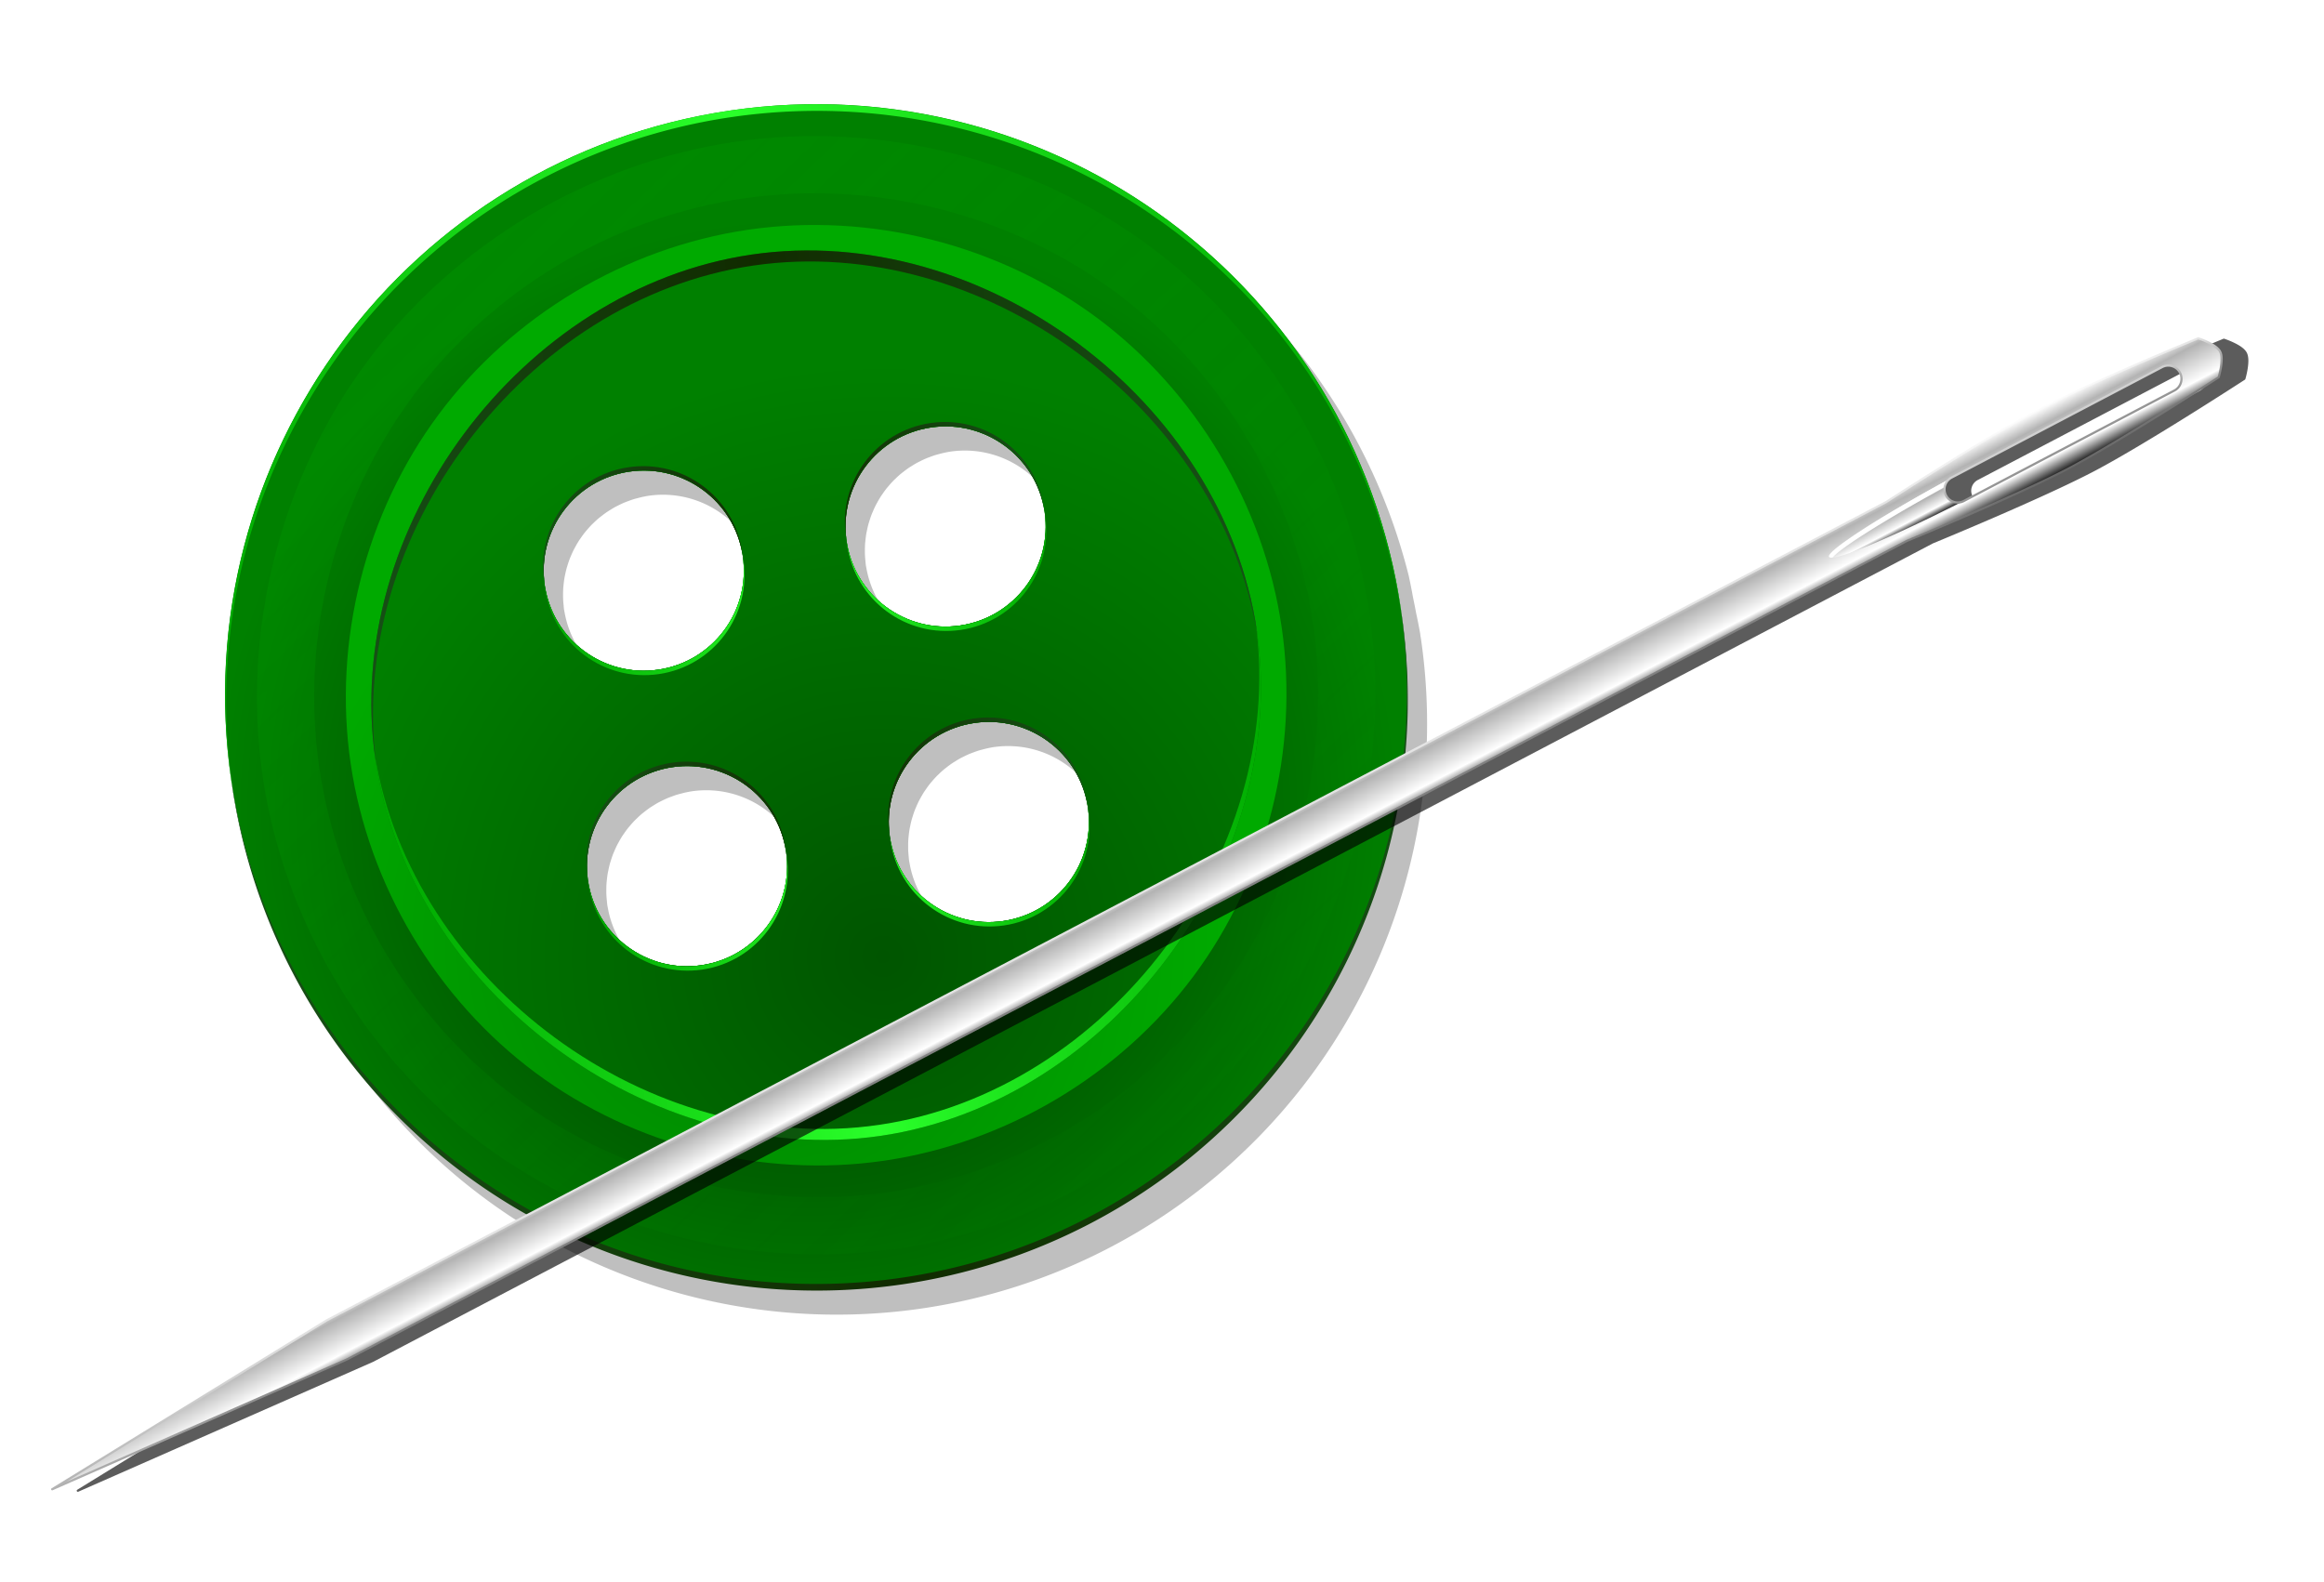 <svg xmlns="http://www.w3.org/2000/svg" width="961.897" height="654.985" viewBox="0 0 901.778 614.047" xmlns:v="https://vecta.io/nano"><style><![CDATA[.B{color-interpolation-filters:sRGB}]]></style><defs><linearGradient id="A" href="#T"><stop offset="0" stop-color="#1a1a1a"/><stop offset=".273" stop-color="#fff"/><stop offset=".769" stop-color="#b3b3b3"/><stop offset="1" stop-color="#fff"/></linearGradient><linearGradient id="B" href="#T"><stop offset="0" stop-color="#165016"/><stop offset=".503" stop-color="#112b00"/><stop offset="1" stop-color="#165016"/></linearGradient><linearGradient id="C" href="#T"><stop offset="0" stop-color="#0a0"/><stop offset=".5" stop-color="#2aff2a"/><stop offset="1" stop-color="#0a0"/></linearGradient><linearGradient href="#C" id="D" x1="225.715" y1="563.241" x2="757.143" y2="563.241"/><linearGradient href="#B" id="E" x1="225.715" y1="829.198" x2="757.143" y2="829.198"/><linearGradient id="F" x1="312.799" y1="69.809" x2="712.916" y2="629.809" href="#T"><stop offset="0" stop-color="#0a0"/><stop offset="1" stop-color="#0a0" stop-opacity="0"/></linearGradient><filter id="G" x="-.024" width="1.048" y="-.024" height="1.048" class="B"><feGaussianBlur stdDeviation="5.03"/></filter><linearGradient href="#C" id="H" x1="291.191" y1="794.088" x2="691.666" y2="794.088"/><linearGradient href="#B" id="I" x1="291.191" y1="596.351" x2="691.666" y2="596.351"/><radialGradient id="J" cx="480" cy="745.219" fx="480" fy="745.219" r="265.714" gradientTransform="translate(0,-308.268)" href="#T"><stop offset="0" stop-color="#002b00"/><stop offset="1" stop-color="green"/></radialGradient><radialGradient id="K" cx="447.143" cy="802.363" fx="447.143" fy="802.363" r="211.513" gradientTransform="translate(0,-308.268)" href="#T"><stop offset="0" stop-color="green"/><stop offset="1" stop-color="#0a0"/></radialGradient><radialGradient id="L" cx="598.142" cy="712.589" fx="598.142" fy="712.589" r="200.237" gradientTransform="matrix(0.778,1.082,-1.084,0.78,811.204,-695.523)" href="#T"><stop offset="0" stop-color="#050"/><stop offset="1" stop-color="green"/></radialGradient><linearGradient href="#C" id="M" x1="377.857" y1="411.368" x2="605" y2="411.368"/><linearGradient href="#B" id="N" x1="377.857" y1="363.536" x2="605" y2="363.536"/><filter id="O" x="-.036" width="1.072" y="-.036" height="1.072" class="B"><feGaussianBlur stdDeviation="7.986"/></filter><linearGradient href="#A" id="P" x1="-288.924" y1="473.745" x2="-282.98" y2="473.745"/><linearGradient href="#A" id="Q" x1="-293.424" y1="274.313" x2="-278.424" y2="274.313"/><linearGradient id="R" x1="-293.674" y1="582.58" x2="-278.174" y2="582.58" href="#T"><stop offset="0" stop-color="#666"/><stop offset="1" stop-color="#fff"/></linearGradient><filter id="S" x="-.664" width="2.329" y="-.019" height="1.037" class="B"><feGaussianBlur stdDeviation="4.29"/></filter><linearGradient id="T" gradientUnits="userSpaceOnUse"/></defs><g transform="translate(-61.078 -321.395)"><g transform="matrix(.854 -.125 .125 .854 -128.816 58.9)"><path d="M498.428 441.506a265.714 265.714 0 0 0-265.713 265.713 265.714 265.714 0 0 0 .041 1.172 265.714 265.714 0 0 0-.041.828 265.714 265.714 0 0 0 .484 9.678 265.714 265.714 0 0 1-.34-8.805 265.714 265.714 0 0 0 .863 17.262 265.714 265.714 0 0 1-.172-1.422 265.714 265.714 0 0 0 264.877 249.002 265.714 265.714 0 0 0 265.715-265.715 265.714 265.714 0 0 0-.035-.998 265.714 265.714 0 0 0 .035-1.002 265.714 265.714 0 0 0-.484-9.68 265.714 265.714 0 0 0-.352-7.031 265.714 265.714 0 0 0-.492-9.816 265.714 265.714 0 0 0-264.387-239.186zM233.551 725.932a265.714 265.714 0 0 1-.352-7.035 265.714 265.714 0 0 0 .352 7.035zm196.307-130.355a45 45 0 0 1 44.959 44.168 45 45 0 0 0 .006-.162 45 45 0 0 1 .035.994 45 45 0 0 1-.092 1.83 45 45 0 0 1-.273 3.594 45 45 0 0 1-.131.869 45 45 0 0 1-.633 3.553 45 45 0 0 1-.229.902 45 45 0 0 1-.965 3.406 45 45 0 0 1-.354.967 45 45 0 0 1-1.27 3.217 45 45 0 0 1-.455.941 45 45 0 0 1-1.578 3.063 45 45 0 0 1-.568.926 45 45 0 0 1-1.846 2.842 45 45 0 0 1-.709.932 45 45 0 0 1-2.062 2.574 45 45 0 0 1-.873.936 45 45 0 0 1-2.23 2.275 45 45 0 0 1-1.031.906 45 45 0 0 1-2.4 1.998 45 45 0 0 1-1.146.82 45 45 0 0 1-2.514 1.701 45 45 0 0 1-1.393.799 45 45 0 0 1-2.512 1.355 45 45 0 0 1-1.584.709 45 45 0 0 1-2.52 1.051 45 45 0 0 1-1.777.59 45 45 0 0 1-2.473.75 45 45 0 0 1-1.937.436 45 45 0 0 1-2.443.482 45 45 0 0 1-2.094.254 45 45 0 0 1-4.908.322 45 45 0 0 1-44.959-44.168 45 45 0 0 0-.006.162 45 45 0 0 1-.035-.994 45 45 0 0 1 .092-1.83 45 45 0 0 1 .273-3.594 45 45 0 0 1 .131-.869 45 45 0 0 1 .633-3.553 45 45 0 0 1 .229-.902 45 45 0 0 1 .965-3.406 45 45 0 0 1 .354-.967 45 45 0 0 1 1.27-3.217 45 45 0 0 1 .455-.941 45 45 0 0 1 1.578-3.062 45 45 0 0 1 .568-.926 45 45 0 0 1 1.846-2.842 45 45 0 0 1 .709-.932 45 45 0 0 1 2.063-2.574 45 45 0 0 1 .865-.928 45 45 0 0 1 2.252-2.295 45 45 0 0 1 .99-.869 45 45 0 0 1 2.43-2.023 45 45 0 0 1 1.145-.82 45 45 0 0 1 2.514-1.701 45 45 0 0 1 1.393-.799 45 45 0 0 1 2.512-1.355 45 45 0 0 1 1.584-.709 45 45 0 0 1 2.52-1.051 45 45 0 0 1 1.777-.59 45 45 0 0 1 2.473-.75 45 45 0 0 1 1.938-.436 45 45 0 0 1 2.443-.482 45 45 0 0 1 2.09-.254 45 45 0 0 1 4.912-.322zm137.143 0a45 45 0 0 1 44.959 44.168 45 45 0 0 0 .006-.162 45 45 0 0 1 .035.994 45 45 0 0 1-.092 1.83 45 45 0 0 1-.273 3.594 45 45 0 0 1-.131.869 45 45 0 0 1-.633 3.553 45 45 0 0 1-.229.902 45 45 0 0 1-.965 3.406 45 45 0 0 1-.354.967 45 45 0 0 1-1.27 3.217 45 45 0 0 1-.455.941 45 45 0 0 1-1.578 3.063 45 45 0 0 1-.568.926 45 45 0 0 1-1.846 2.842 45 45 0 0 1-.709.932 45 45 0 0 1-2.062 2.574 45 45 0 0 1-.865.928 45 45 0 0 1-2.252 2.295 45 45 0 0 1-.99.869 45 45 0 0 1-2.43 2.023 45 45 0 0 1-1.145.82 45 45 0 0 1-2.514 1.701 45 45 0 0 1-1.393.799 45 45 0 0 1-2.512 1.355 45 45 0 0 1-1.584.709 45 45 0 0 1-2.52 1.051 45 45 0 0 1-1.777.59 45 45 0 0 1-2.473.75 45 45 0 0 1-1.937.436 45 45 0 0 1-2.443.482 45 45 0 0 1-2.09.254 45 45 0 0 1-4.912.322 45 45 0 0 1-44.959-44.168 45 45 0 0 0-.006.162 45 45 0 0 1-.035-.994 45 45 0 0 1 .092-1.83 45 45 0 0 1 .273-3.594 45 45 0 0 1 .131-.869 45 45 0 0 1 .633-3.553 45 45 0 0 1 .229-.902 45 45 0 0 1 .965-3.406 45 45 0 0 1 .354-.967 45 45 0 0 1 1.27-3.217 45 45 0 0 1 .455-.941 45 45 0 0 1 1.578-3.062 45 45 0 0 1 .568-.926 45 45 0 0 1 1.846-2.842 45 45 0 0 1 .709-.932 45 45 0 0 1 2.063-2.574 45 45 0 0 1 .865-.928 45 45 0 0 1 2.252-2.295 45 45 0 0 1 .99-.869 45 45 0 0 1 2.43-2.023 45 45 0 0 1 1.145-.82 45 45 0 0 1 2.514-1.701 45 45 0 0 1 1.393-.799 45 45 0 0 1 2.512-1.355 45 45 0 0 1 1.584-.709 45 45 0 0 1 2.52-1.051 45 45 0 0 1 1.777-.59 45 45 0 0 1 2.473-.75 45 45 0 0 1 1.938-.436 45 45 0 0 1 2.443-.482 45 45 0 0 1 2.09-.254 45 45 0 0 1 4.912-.322zM429.857 729.863a45 45 0 0 1 44.959 44.168 45 45 0 0 0 .006-.162 45 45 0 0 1 .035.994 45 45 0 0 1-.092 1.83 45 45 0 0 1-.273 3.594 45 45 0 0 1-.131.869 45 45 0 0 1-.633 3.553 45 45 0 0 1-.229.902 45 45 0 0 1-.965 3.406 45 45 0 0 1-.354.967 45 45 0 0 1-1.27 3.217 45 45 0 0 1-.455.941 45 45 0 0 1-1.578 3.063 45 45 0 0 1-.568.926 45 45 0 0 1-1.846 2.842 45 45 0 0 1-.709.932 45 45 0 0 1-2.062 2.574 45 45 0 0 1-.873.936 45 45 0 0 1-2.23 2.275 45 45 0 0 1-1.031.906 45 45 0 0 1-2.4 1.998 45 45 0 0 1-1.146.82 45 45 0 0 1-2.514 1.701 45 45 0 0 1-1.393.799 45 45 0 0 1-2.512 1.355 45 45 0 0 1-1.584.709 45 45 0 0 1-2.52 1.051 45 45 0 0 1-1.777.59 45 45 0 0 1-2.473.75 45 45 0 0 1-1.937.436 45 45 0 0 1-2.443.482 45 45 0 0 1-2.094.254 45 45 0 0 1-4.908.322 45 45 0 0 1-44.959-44.168 45 45 0 0 0-.006.162 45 45 0 0 1-.035-.994 45 45 0 0 1 .092-1.83 45 45 0 0 1 .273-3.594 45 45 0 0 1 .131-.869 45 45 0 0 1 .633-3.553 45 45 0 0 1 .229-.902 45 45 0 0 1 .965-3.406 45 45 0 0 1 .354-.967 45 45 0 0 1 1.27-3.217 45 45 0 0 1 .455-.941 45 45 0 0 1 1.578-3.062 45 45 0 0 1 .568-.926 45 45 0 0 1 1.846-2.842 45 45 0 0 1 .709-.932 45 45 0 0 1 2.063-2.574 45 45 0 0 1 .865-.928 45 45 0 0 1 2.252-2.295 45 45 0 0 1 .99-.869 45 45 0 0 1 2.43-2.023 45 45 0 0 1 1.145-.82 45 45 0 0 1 2.514-1.701 45 45 0 0 1 1.393-.799 45 45 0 0 1 2.512-1.355 45 45 0 0 1 1.584-.709 45 45 0 0 1 2.52-1.051 45 45 0 0 1 1.777-.59 45 45 0 0 1 2.473-.75 45 45 0 0 1 1.938-.436 45 45 0 0 1 2.443-.482 45 45 0 0 1 2.09-.254 45 45 0 0 1 4.912-.322zm137.143 0a45 45 0 0 1 44.959 44.168 45 45 0 0 0 .006-.162 45 45 0 0 1 .035.994 45 45 0 0 1-.092 1.83 45 45 0 0 1-.273 3.594 45 45 0 0 1-.131.869 45 45 0 0 1-.633 3.553 45 45 0 0 1-.229.902 45 45 0 0 1-.965 3.406 45 45 0 0 1-.354.967 45 45 0 0 1-1.27 3.217 45 45 0 0 1-.455.941 45 45 0 0 1-1.578 3.063 45 45 0 0 1-.568.926 45 45 0 0 1-1.846 2.842 45 45 0 0 1-.709.932 45 45 0 0 1-2.062 2.574 45 45 0 0 1-.865.928 45 45 0 0 1-2.252 2.295 45 45 0 0 1-.99.869 45 45 0 0 1-2.43 2.023 45 45 0 0 1-1.145.82 45 45 0 0 1-2.514 1.701 45 45 0 0 1-1.393.799 45 45 0 0 1-2.512 1.355 45 45 0 0 1-1.584.709 45 45 0 0 1-2.52 1.051 45 45 0 0 1-1.777.59 45 45 0 0 1-2.473.75 45 45 0 0 1-1.937.436 45 45 0 0 1-2.443.482 45 45 0 0 1-2.09.254 45 45 0 0 1-4.912.322 45 45 0 0 1-44.959-44.168 45 45 0 0 0-.006.162 45 45 0 0 1-.035-.994 45 45 0 0 1 .092-1.83 45 45 0 0 1 .273-3.594 45 45 0 0 1 .131-.869 45 45 0 0 1 .633-3.553 45 45 0 0 1 .229-.902 45 45 0 0 1 .965-3.406 45 45 0 0 1 .354-.967 45 45 0 0 1 1.27-3.217 45 45 0 0 1 .455-.941 45 45 0 0 1 1.578-3.062 45 45 0 0 1 .568-.926 45 45 0 0 1 1.846-2.842 45 45 0 0 1 .709-.932 45 45 0 0 1 2.063-2.574 45 45 0 0 1 .865-.928 45 45 0 0 1 2.252-2.295 45 45 0 0 1 .99-.869 45 45 0 0 1 2.43-2.023 45 45 0 0 1 1.145-.82 45 45 0 0 1 2.514-1.701 45 45 0 0 1 1.393-.799 45 45 0 0 1 2.512-1.355 45 45 0 0 1 1.584-.709 45 45 0 0 1 2.52-1.051 45 45 0 0 1 1.777-.59 45 45 0 0 1 2.473-.75 45 45 0 0 1 1.938-.436 45 45 0 0 1 2.443-.482 45 45 0 0 1 2.09-.254 45 45 0 0 1 4.912-.322zm195.727 2.324a265.714 265.714 0 0 1-.639 5.268 265.714 265.714 0 0 0 .639-5.268zm-526.393 16.719a265.714 265.714 0 0 0 .516 3.408 265.714 265.714 0 0 1-.516-3.408zm522.254 10.998a265.714 265.714 0 0 1-.211.938 265.714 265.714 0 0 0 .211-.937z" opacity=".5" filter="url(#O)"/><g transform="translate(0 308.268)"><path d="M491.428 121.238c-146.749.001-265.712 118.964-265.713 265.713s118.963 265.714 265.713 265.715c70.472 0 138.058-27.995 187.889-77.826s77.826-117.417 77.826-187.889c-.001-146.75-118.965-265.713-265.715-265.713zm-68.57 154.07c24.853 0 45 20.147 45 45s-20.147 45-45 45-45-20.147-45-45 20.147-45 45-45zm137.143 0c24.853 0 45 20.147 45 45s-20.147 45-45 45-45-20.147-45-45 20.147-45 45-45zM422.857 409.596c24.853 0 45 20.147 45 45s-20.147 45-45 45-45-20.147-45-45 20.147-45 45-45zm137.143 0c24.853 0 45 20.147 45 45s-20.147 45-45 45-45-20.147-45-45 20.147-45 45-45z" fill="url(#J)"/><path d="M491.428 175.439c-55.374 0-110.405 22.796-149.561 61.951s-61.951 94.187-61.951 149.561 22.794 110.407 61.949 149.563 94.189 61.951 149.563 61.951 110.407-22.796 149.563-61.951 61.951-94.188 61.951-149.562-22.796-110.407-61.951-149.562-94.189-61.949-149.562-61.949zm-68.57 99.869c24.853 0 45 20.147 45 45s-20.147 45-45 45-45-20.147-45-45 20.147-45 45-45zm137.143 0c24.853 0 45 20.147 45 45s-20.147 45-45 45-45-20.147-45-45 20.147-45 45-45zM422.857 409.596c24.853 0 45 20.147 45 45s-20.147 45-45 45-45-20.147-45-45 20.147-45 45-45zm137.143 0c24.853 0 45 20.147 45 45s-20.147 45-45 45-45-20.147-45-45 20.147-45 45-45z" fill="url(#K)"/><path d="M491.428 186.715c-104.844.001-200.236 95.393-200.236 200.236s95.392 200.238 200.236 200.238 200.239-95.394 200.238-200.238-95.394-200.237-200.238-200.236zm-68.57 88.594c24.853 0 45 20.147 45 45s-20.147 45-45 45-45-20.147-45-45 20.147-45 45-45zm137.143 0c24.853 0 45 20.147 45 45s-20.147 45-45 45-45-20.147-45-45 20.147-45 45-45zM422.857 409.596c24.853 0 45 20.147 45 45s-20.147 45-45 45-45-20.147-45-45 20.147-45 45-45zm137.143 0c24.853 0 45 20.147 45 45s-20.147 45-45 45-45-20.147-45-45 20.147-45 45-45z" fill="url(#L)"/></g><path d="M491.428 429.506a265.714 265.714 0 0 0-265.713 265.713 265.714 265.714 0 0 0 .063 1.758 265.714 265.714 0 0 1 265.65-264.471A265.714 265.714 0 0 1 757.08 696.463a265.714 265.714 0 0 0 .063-1.244 265.714 265.714 0 0 0-265.715-265.713z" fill="url(#D)"/><path d="M757.08 695.463a265.714 265.714 0 0 1-265.652 264.471 265.714 265.714 0 0 1-265.65-263.957 265.714 265.714 0 0 0-.062 1.242 265.714 265.714 0 0 0 531.428 0 265.714 265.714 0 0 0-.062-1.756z" fill="url(#E)"/><path d="M491.428 135.465c-65.839 0-131.273 27.103-177.828 73.658s-73.658 111.989-73.658 177.828 27.103 131.273 73.658 177.828 111.989 73.66 177.828 73.66 131.274-27.103 177.83-73.658 73.658-111.99 73.658-177.83-27.105-131.273-73.66-177.828-111.989-73.658-177.828-73.658zm0 25.748c59.278 0 117.705 24.201 159.621 66.117s66.119 100.343 66.119 159.621-24.203 117.705-66.119 159.621-100.343 66.119-159.621 66.119-117.705-24.203-159.621-66.119-66.117-100.343-66.117-159.621 24.203-117.703 66.119-159.619 100.341-66.119 159.619-66.119z" transform="translate(0 308.268)" opacity=".5" fill="url(#F)" filter="url(#G)"/><path d="M491.428 494.983c-104.844.001-200.236 95.393-200.236 200.236l.035 2.5c1.501-103.855 96.192-197.736 200.201-197.736s198.702 93.881 200.203 197.736l.035-2.5c-.001-104.844-95.394-200.237-200.238-200.236z" fill="url(#I)"/><path d="M291.227 692.719l-.035 2.5c0 104.844 95.392 200.238 200.236 200.238s200.238-95.394 200.238-200.238l-.035-2.5c-1.501 103.855-96.193 197.739-200.203 197.738s-198.7-93.884-200.201-197.738z" fill="url(#H)"/><g transform="translate(0 308.268)"><path d="M377.898 321.141l-.041 1.168c0 24.853 20.147 45 45 45s45-20.147 45-45l-.041-.832c-.633 24.38-20.571 43.818-44.959 43.832-24.516-.018-44.506-19.657-44.959-44.168zm137.143 0l-.041 1.168c0 24.853 20.147 45 45 45s45-20.147 45-45l-.041-.832c-.633 24.38-20.571 43.818-44.959 43.832-24.516-.018-44.506-19.657-44.959-44.168zM377.898 455.428l-.041 1.168c0 24.853 20.147 45 45 45s45-20.147 45-45l-.041-.832c-.633 24.38-20.571 43.818-44.959 43.832-24.516-.018-44.506-19.657-44.959-44.168zm137.143 0l-.041 1.168c0 24.853 20.147 45 45 45s45-20.147 45-45l-.041-.832c-.633 24.38-20.571 43.818-44.959 43.832-24.516-.018-44.506-19.657-44.959-44.168z" fill="url(#M)"/><path d="M422.857 273.309c-24.853 0-45 20.147-45 45l.041.832c.633-24.38 20.571-43.818 44.959-43.832 24.516.018 44.506 19.657 44.959 44.168l.041-1.168c0-24.853-20.147-45-45-45zm137.143 0c-24.853 0-45 20.147-45 45l.041.832c.633-24.38 20.571-43.818 44.959-43.832 24.516.018 44.506 19.657 44.959 44.168l.041-1.168c0-24.853-20.147-45-45-45zM422.857 407.596c-24.853 0-45 20.147-45 45l.041.832c.633-24.38 20.571-43.818 44.959-43.832 24.516.018 44.506 19.657 44.959 44.168l.041-1.168c0-24.853-20.147-45-45-45zm137.143 0c-24.853 0-45 20.147-45 45l.041.832c.633-24.38 20.571-43.818 44.959-43.832 24.516.018 44.506 19.657 44.959 44.168l.041-1.168c0-24.853-20.147-45-45-45z" fill="url(#N)"/></g></g><g transform="matrix(-.794 -1.513 1.513 -.794 -606.522 708.559)"><path d="M-288.924 309.33a.25.25 0 0 0-.25.232l-5 73a.25.25 0 0 0 0 .018v400c-.004.042-2.5 26.62-2.5 40 0 13.391 2.502 40.023 2.502 40.023a.25.25 0 0 0 .072.154s.774.762 1.797 1.523 2.278 1.549 3.379 1.549 2.356-.787 3.379-1.549 1.797-1.523 1.797-1.523a.25.25 0 0 0 .072-.154s2.502-26.633 2.502-40.023c0-13.38-2.496-39.958-2.5-40v-400a.25.25 0 0 0 0-.018l-5-73a.25.25 0 0 0-.25-.232zm.014 486.203a2.74 2.74 0 0 1 2.75 2.75v54a2.74 2.74 0 1 1-5.5 0v-54a2.74 2.74 0 0 1 2.75-2.75z" opacity=".8" filter="url(#S)"/><g transform="translate(0 308.268)"><path d="M-285.924-3.687l-5 73v400s-2.5 26.641-2.5 40 2.5 40 2.5 40 3.056 3 5 3 5-3 5-3 2.5-26.641 2.5-40-2.5-40-2.5-40v-400zm.014 485.703c1.662 0 3 1.338 3 3v54c0 1.662-1.338 3-3 3s-3-1.338-3-3v-54c0-1.662 1.338-3 3-3z" fill="url(#Q)"/><path d="M-285.924 452c-1.442.019-2.679 13.714-2.945 32.609.199-1.466 1.436-2.594 2.959-2.594a2.99 2.99 0 0 1 2.93 2.361c-.274-18.793-1.508-32.366-2.943-32.377zm-2.986 36.506l-.014 3.494.014 3.49z" fill="url(#P)"/></g><path d="M-285.924 760.268c-.171.016-.341.226-.51.629 1.102 2.727 2.011 14.295 2.357 30.018a2.99 2.99 0 0 1 1.096 1.73c-.274-18.793-1.508-32.366-2.943-32.377zm-2.986 36.506l-.014 3.494.014 3.49z" fill="#fff"/><path d="M-285.924 304.33a.25.25 0 0 0-.25.232l-5 73a.25.25 0 0 0 0 .018v400c-.004.042-2.5 26.62-2.5 40 0 13.391 2.502 40.023 2.502 40.023a.25.25 0 0 0 .072.154s.774.762 1.797 1.523 2.278 1.549 3.379 1.549 2.356-.787 3.379-1.549 1.797-1.523 1.797-1.523a.25.25 0 0 0 .072-.154s2.502-26.633 2.502-40.023c0-13.38-2.496-39.958-2.5-40v-400a.25.25 0 0 0 0-.018l-5-73a.25.25 0 0 0-.25-.232zm0 3.918l4.75 69.34V777.58a.25.25 0 0 0 .002.023s2.498 26.648 2.498 39.977c0 13.284-2.474 39.701-2.49 39.877-.053.052-.725.711-1.68 1.422-.992.738-2.237 1.451-3.08 1.451s-2.088-.713-3.08-1.451c-.955-.711-1.627-1.37-1.68-1.422-.017-.176-2.49-26.593-2.49-39.877 0-13.328 2.498-39.977 2.498-39.977a.25.25 0 0 0 .002-.023V377.588l4.75-69.34zm.014 481.785a3.25 3.25 0 0 0-3.25 3.25v54a3.25 3.25 0 1 0 6.5 0v-54a3.25 3.25 0 0 0-3.25-3.25zm0 .5a2.74 2.74 0 0 1 2.75 2.75v54a2.74 2.74 0 1 1-5.5 0v-54a2.74 2.74 0 0 1 2.75-2.75z" fill="url(#R)"/></g></g></svg>